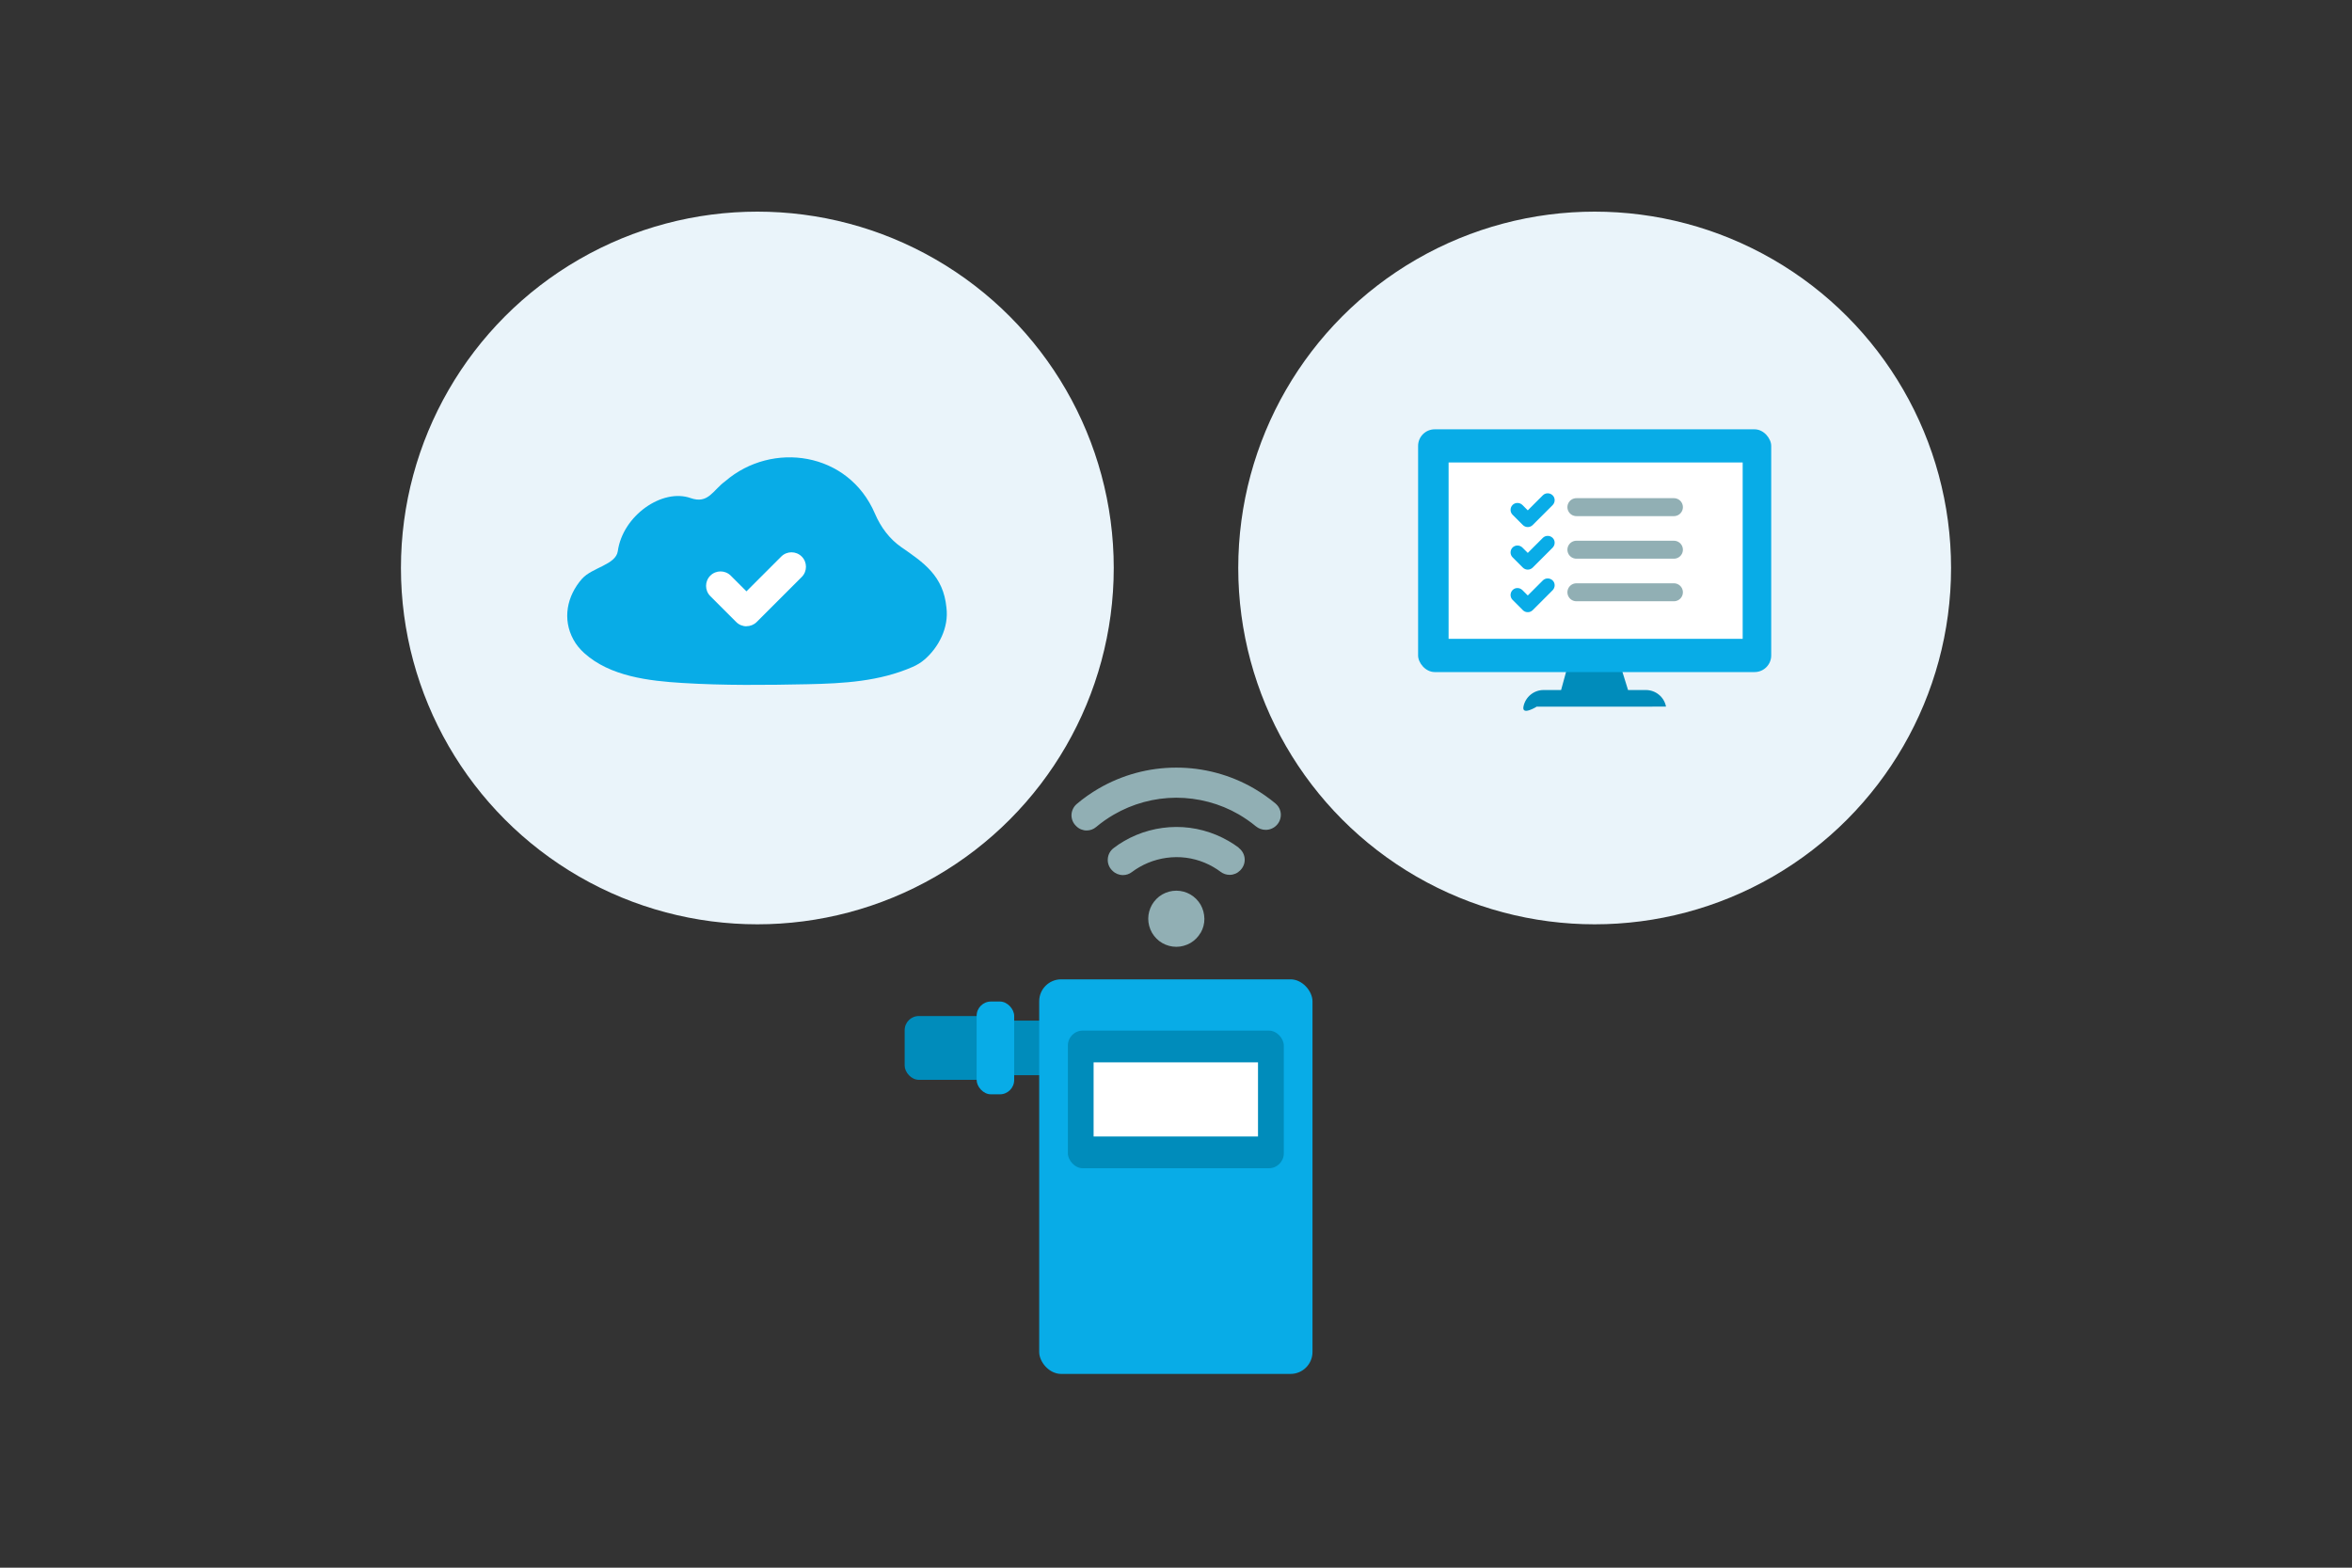 <svg viewBox="0 0 300 200" xmlns="http://www.w3.org/2000/svg"><rect x="0" y="0" width="300" height="200" fill="#333333" stroke="none"/><g fill="#2d2f35"><path d="m137.6 137.17h-12.57c-1.01 0-1.87-1.26-1.91-2.82l-.04-1.32c-.04-1.56.75-2.82 1.76-2.82h12.57c1.01 0 1.87 1.26 1.91 2.82l.04 1.32c.04 1.56-.75 2.82-1.76 2.82z"/><rect height="8.14" rx="1.81" width="13.43" x="115.39" y="129.62"/><rect height="11.84" rx="1.83" width="4.79" x="124.57" y="127.77"/></g><path d="m137.6 137.17h-12.57c-1.01 0-1.87-1.26-1.91-2.82l-.04-1.32c-.04-1.56.75-2.82 1.76-2.82h12.57c1.01 0 1.87 1.26 1.91 2.82l.04 1.32c.04 1.56-.75 2.82-1.76 2.82z" fill="#008cbb"/><rect fill="#008cbb" height="8.14" rx="1.81" width="13.43" x="115.39" y="129.62"/><rect fill="#08ace7" height="11.84" rx="1.83" width="4.79" x="124.57" y="127.77"/><rect fill="#08ace7" height="50.34" rx="2.8" width="34.86" x="132.55" y="124.94"/><rect fill="#008cbb" height="17.56" rx="1.9" width="27.54" x="136.21" y="131.48"/><path d="m139.49 135.53h20.97v9.46h-20.97z" fill="#fff"/><circle cx="96.6" cy="72.46" fill="#eaf4fa" r="45.46"/><circle cx="203.4" cy="72.46" fill="#eaf4fa" r="45.46"/><path d="m212.5 90.14c-.24-1.23-1.32-2.11-2.57-2.11h-2.27l-.87-2.8c-.09-.29-.36-.49-.67-.49h-5.56c-.32 0-.59.21-.68.52l-.76 2.77h-2.23c-1.25 0-2.33.89-2.57 2.11s1.71 0 1.71 0c.02 0 .03.01.05.01h14.67s.03 0 .05-.01h1.71z" fill="#008cbb"/><rect fill="#08ace7" height="30.97" rx="2.12" width="45.04" x="180.88" y="54.77"/><path d="m184.77 59h37.51v22.5h-37.51z" fill="#fff"/><path d="m194.86 78.1c-.23 0-.46-.09-.62-.26l-1.31-1.31c-.34-.34-.34-.9 0-1.25s.9-.34 1.25 0l.69.69 1.92-1.92c.34-.34.9-.34 1.25 0s.34.9 0 1.25l-2.54 2.54c-.17.17-.39.26-.62.26zm0-5.43c-.23 0-.45-.09-.62-.26l-1.31-1.31c-.34-.34-.34-.9 0-1.25.34-.34.9-.34 1.25 0l.69.69 1.92-1.92c.34-.34.9-.34 1.25 0s.34.9 0 1.25l-2.54 2.54c-.17.17-.4.26-.62.26zm0-5.43c-.23 0-.45-.09-.62-.26l-1.31-1.31c-.34-.34-.34-.9 0-1.25.34-.34.9-.34 1.25 0l.69.69 1.92-1.92c.34-.34.9-.34 1.25 0s.34.9 0 1.25l-2.54 2.54c-.17.17-.4.26-.62.26z" fill="#09ace7"/><path d="m213.51 64.7h-12.44m0 5.43h12.44m-12.44 5.43h12.44" fill="none" stroke="#91afb4" stroke-linecap="round" stroke-linejoin="round" stroke-width="2.29"/><path d="m74.25 73.83c1.25-1.42 4.3-1.78 4.55-3.51.63-4.55 5.68-8.05 9.28-6.78 2.27.8 2.83-.99 4.44-2.16 5.96-5.13 15.7-3.76 19.08 4.15.75 1.75 1.88 3.24 3.33 4.25 2.88 2 5.4 3.66 5.79 7.75.32 2.55-1 5.05-2.77 6.59-.47.41-.99.72-1.54.96-4.25 1.86-8.79 2.11-13.36 2.21-5.33.11-10.7.17-16.02-.16-4.25-.26-9.22-.83-12.52-3.82-.54-.49-1.02-1.06-1.38-1.73-1.4-2.58-.85-5.52 1.12-7.76z" fill="#08ace7"/><path d="m95.22 79.9c-.49 0-.96-.19-1.31-.54l-3.31-3.31c-.72-.72-.72-1.89 0-2.61s1.89-.72 2.61 0l2 2 4.44-4.44c.72-.72 1.89-.72 2.61 0s.72 1.89 0 2.61l-5.74 5.74c-.35.35-.82.54-1.31.54z" fill="#fff"/><path d="m153.15 119c.31-.54.48-1.16.47-1.79s-.17-1.24-.48-1.79c-.16-.27-.35-.52-.57-.74s-.47-.41-.74-.57c-.54-.31-1.16-.48-1.79-.48s-1.24.17-1.79.48c-.28.16-.53.35-.74.57-.22.22-.41.47-.57.74-.31.54-.48 1.16-.48 1.79s.17 1.24.48 1.79c.16.27.35.52.57.74.21.22.46.41.74.57.54.31 1.16.48 1.79.48s1.24-.17 1.79-.48c.27-.16.52-.35.74-.57s.41-.47.57-.74z" fill="#91afb4"/><path d="m162.71 102.52c-.88-.73-1.83-1.39-2.81-1.96-3-1.73-6.42-2.64-9.89-2.63-3.48 0-6.89.93-9.88 2.67-.98.57-1.92 1.23-2.79 1.97-.4.34-.64.83-.67 1.36-.02.53.18 1.05.56 1.42l.05.05c.36.36.83.55 1.33.55.44 0 .87-.16 1.2-.44.7-.59 1.46-1.12 2.25-1.58 2.41-1.4 5.16-2.15 7.96-2.16 2.8 0 5.56.73 7.97 2.12.77.45 1.51.96 2.2 1.53.35.29.8.45 1.25.45.52 0 1.02-.21 1.38-.58.37-.37.57-.89.55-1.42-.02-.52-.27-1.02-.67-1.35z" fill="#91afb4"/><path d="m158.01 108.15c-.43-.32-.88-.62-1.34-.88-2.02-1.16-4.32-1.78-6.65-1.77s-4.63.63-6.64 1.8c-.46.27-.91.56-1.33.89-.44.33-.72.84-.75 1.39-.04.54.16 1.08.55 1.46l.05.05c.35.35.83.55 1.33.55.42 0 .81-.13 1.15-.39.31-.23.62-.44.94-.62 1.43-.83 3.06-1.27 4.72-1.28s3.29.43 4.72 1.26c.33.19.65.4.94.62.34.25.73.38 1.15.38.5 0 .97-.2 1.32-.55l.05-.05c.38-.39.58-.92.54-1.46-.04-.55-.32-1.05-.76-1.38z" fill="#91afb4"/></svg>